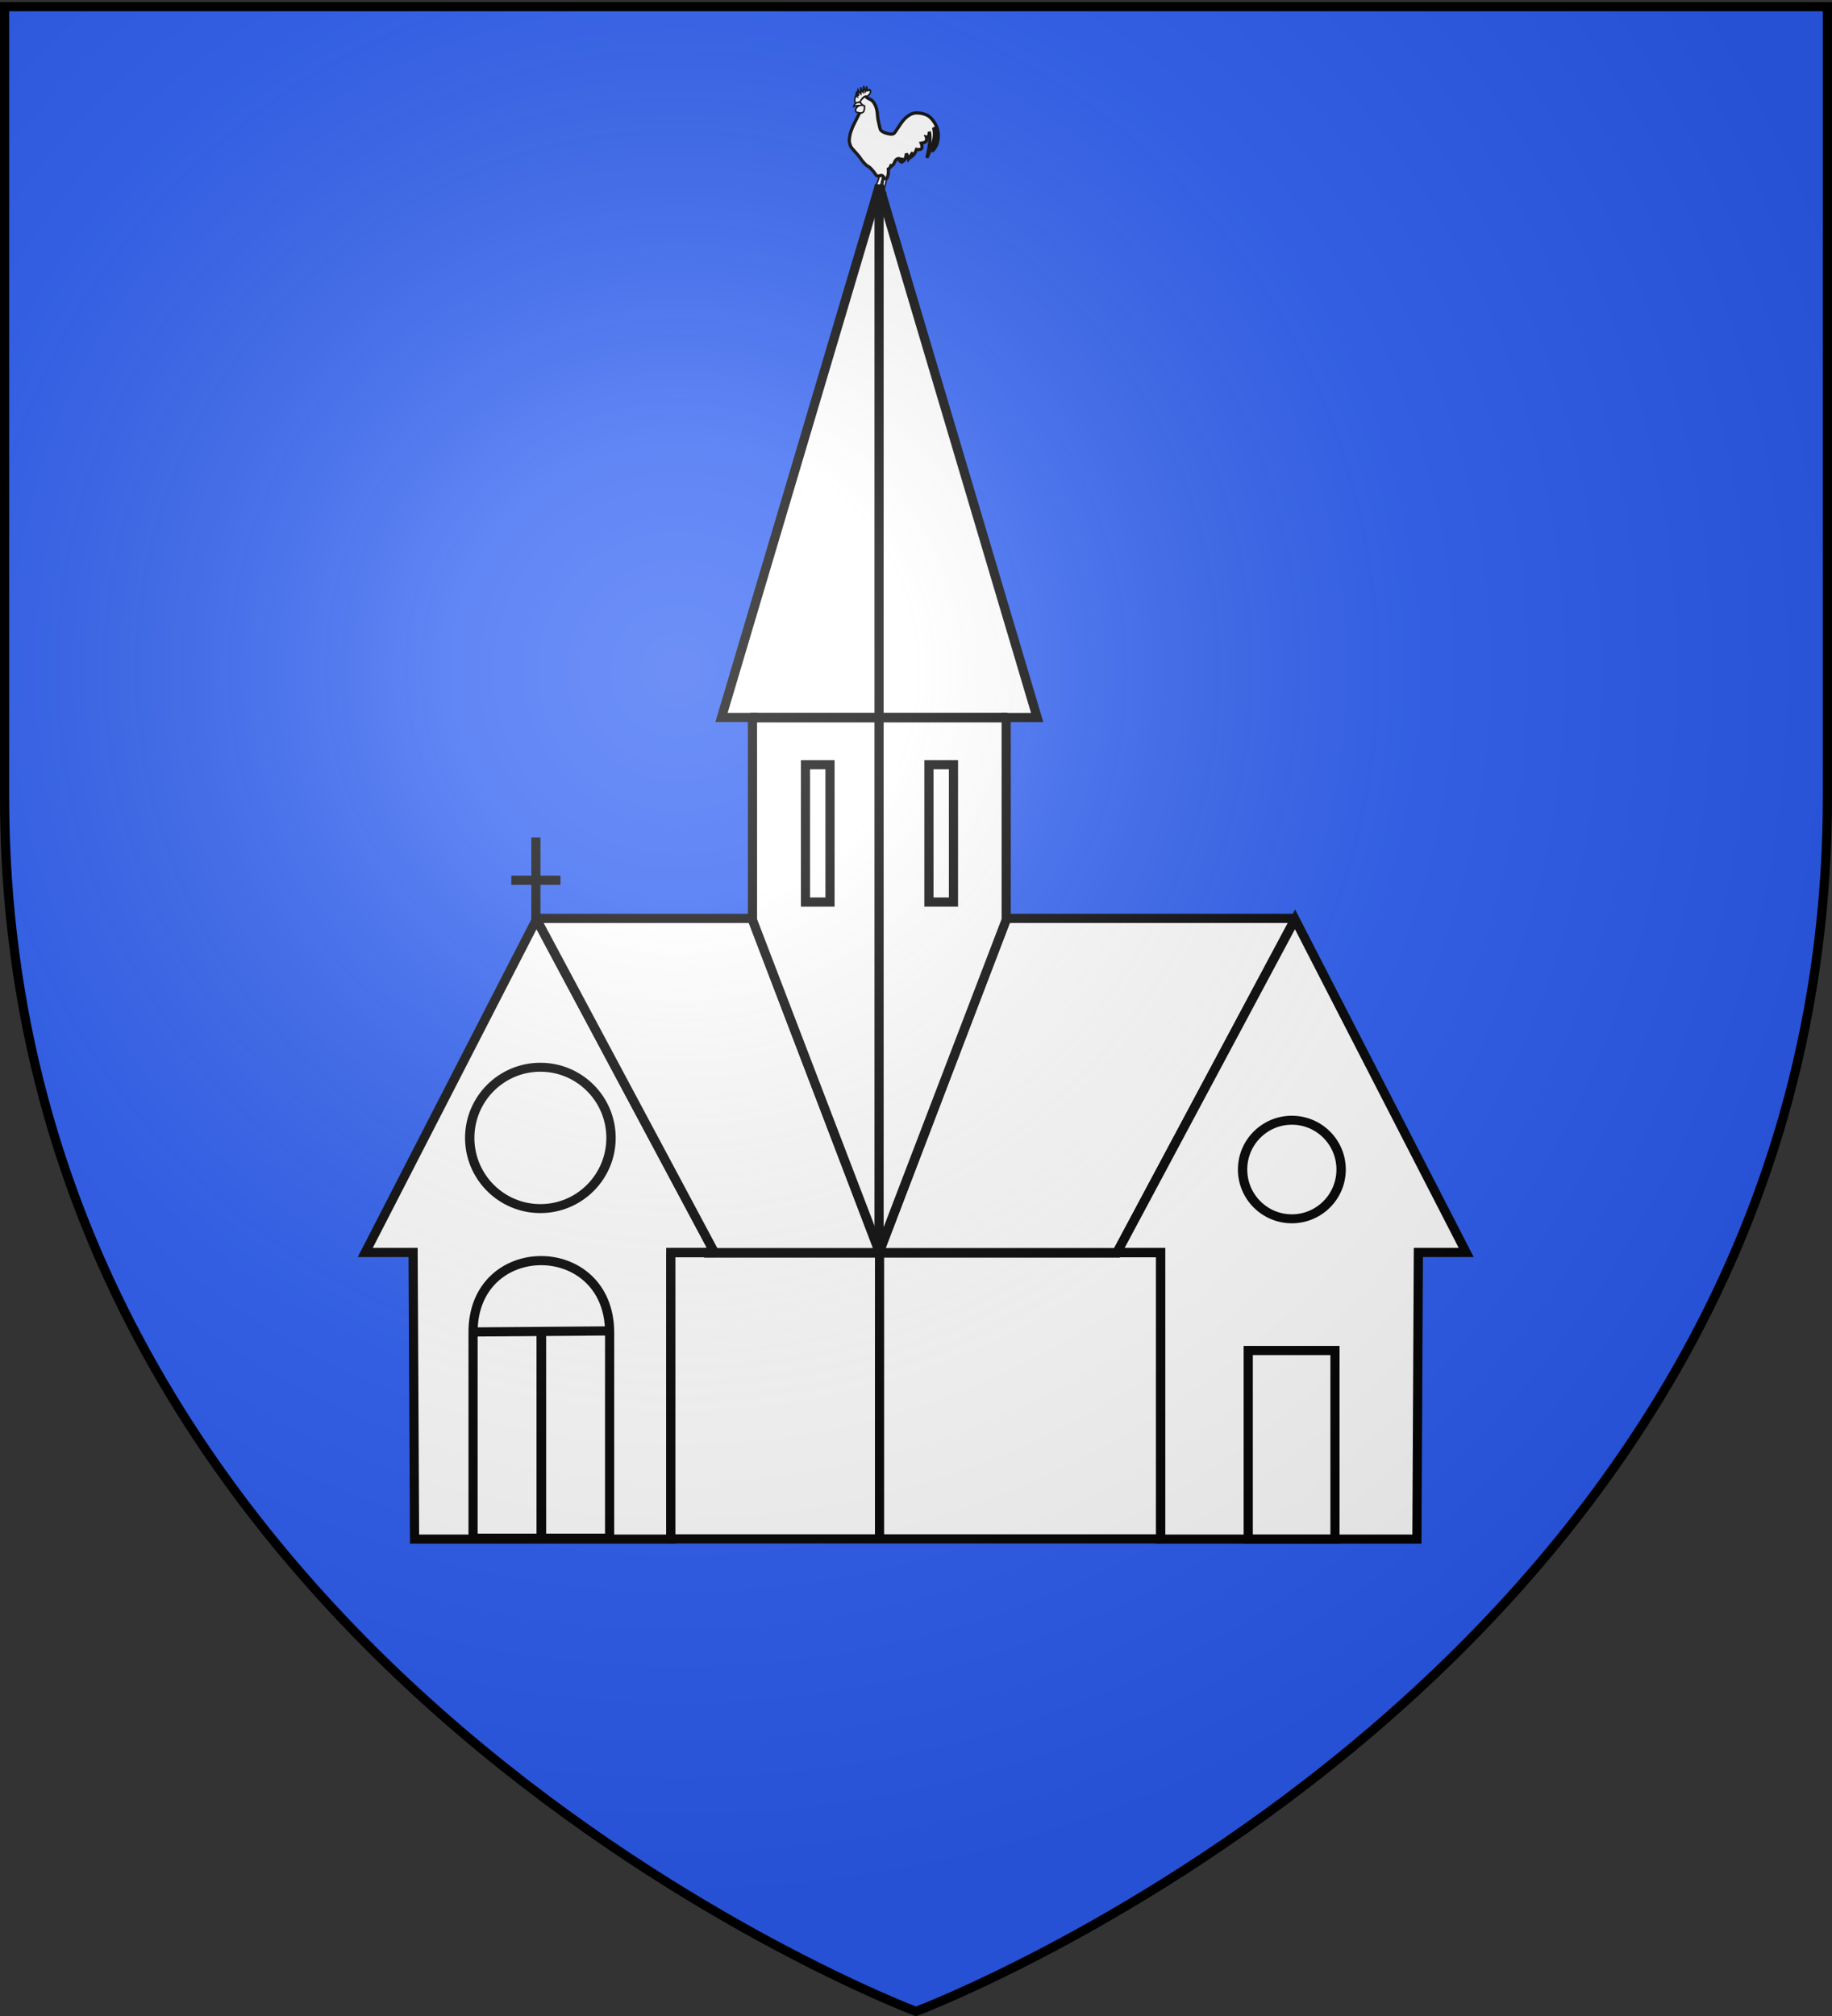 <svg xmlns="http://www.w3.org/2000/svg" xmlns:xlink="http://www.w3.org/1999/xlink" width="600" height="660" version="1.0"><rect width="100%" height="100%" fill="#333333" stroke="none"/><desc>Flag of Canton of Valais (Wallis)</desc><defs><radialGradient xlink:href="#a" id="b" cx="221.445" cy="226.331" r="300" fx="221.445" fy="226.331" gradientTransform="matrix(1.353 0 0 1.349 -77.63 -85.747)" gradientUnits="userSpaceOnUse"/><linearGradient id="a"><stop offset="0" style="stop-color:white;stop-opacity:.314"/><stop offset=".19" style="stop-color:white;stop-opacity:.251"/><stop offset=".6" style="stop-color:#6b6b6b;stop-opacity:.125"/><stop offset="1" style="stop-color:black;stop-opacity:.125"/></linearGradient></defs><g style="display:inline"><path d="M300 658.5s298.5-112.32 298.5-397.772V2.176H1.5v258.552C1.5 546.18 300 658.5 300 658.5" style="fill:#2b5df2;fill-opacity:1;fill-rule:evenodd;stroke:none"/></g><g style="fill:#fff"><path d="M170.064 283.173c1.897.008 3.761 1.855 3.75 5.414v34.453h-7.617v-34.453c.062-3.592 1.971-5.423 3.867-5.414z" style="fill:#fff;fill-opacity:1;fill-rule:evenodd;stroke:#000;stroke-width:3;stroke-linecap:butt;stroke-linejoin:miter;stroke-miterlimit:4;stroke-opacity:1;stroke-dasharray:none;display:inline" transform="translate(88.883 -44.494)scale(1.052)"/><g style="fill:#fff;fill-opacity:1;stroke:#000;stroke-width:1.853;stroke-miterlimit:4;stroke-opacity:1;stroke-dasharray:none"><path d="M386.961 196.252v-16.24M382.238 188.226h9.447" style="fill:#fff;fill-opacity:1;fill-rule:evenodd;stroke:#000;stroke-width:1.76;stroke-linecap:butt;stroke-linejoin:miter;stroke-miterlimit:4;stroke-opacity:1;stroke-dasharray:none" transform="translate(-483.872 -32.574)scale(1.704)"/></g><path d="m44.573 521.269-.455-89.212h-14.89l53.289-103.66 55.42 103.66h-13.605v89.212z" style="fill:#fff;fill-opacity:1;fill-rule:evenodd;stroke:#000;stroke-width:2.851;stroke-linecap:butt;stroke-linejoin:miter;stroke-miterlimit:4;stroke-opacity:1;stroke-dasharray:none;display:inline" transform="translate(88.883 -44.494)scale(1.052)"/><path d="M398.45 246.53c0 3.704-2.876 6.707-6.423 6.707s-6.424-3.003-6.424-6.707 2.876-6.707 6.424-6.707c3.547 0 6.423 3.003 6.423 6.707z" style="fill:#fff;fill-opacity:1;stroke:#000;stroke-width:.851;stroke-linejoin:round;stroke-miterlimit:4;stroke-opacity:1;stroke-dasharray:none" transform="matrix(3.602 0 0 3.45 -1235.102 -477.997)"/><path d="M62.783 520.988h42.516V456.81c-.2-29.584-42.455-29.65-42.516 0z" style="fill:#fff;fill-opacity:1;fill-rule:evenodd;stroke:#000;stroke-width:2.851;stroke-linecap:butt;stroke-linejoin:miter;stroke-miterlimit:4;stroke-opacity:1;stroke-dasharray:none" transform="translate(88.883 -44.494)scale(1.052)"/><g style="fill:#fff"><path d="M190.947 86.924c0 .04-.42 1.633-.7 2.777-.282 1.144-.424 1.799-.424 1.799s.304.235.45.463c.145.228.132.45.132.45l-.159-.186c-4.014 1.434-.583-3.158-.383-5.687z" style="fill:#fff;fill-opacity:1;fill-rule:evenodd;stroke:#000;stroke-width:.475;stroke-linecap:butt;stroke-linejoin:miter;stroke-miterlimit:4;stroke-opacity:1;stroke-dasharray:none" transform="translate(88.358 -33.97)scale(1.052)"/><path d="M192.394 86.74c0 .042-.455 1.772-.76 3.013s-.46 1.952-.46 1.952.33.254.488.502c.158.247.144.488.144.488l-.172-.201s-.111.183-.259.187c-.147.003-.33-.173-.33-.173-3.873.941-1.938 1-.746-1.12.058-.243.388-1.072.617-2.338.23-1.267.302-2.727.302-2.727z" style="fill:#fff;fill-opacity:1;fill-rule:evenodd;stroke:#000;stroke-width:.475;stroke-linecap:butt;stroke-linejoin:miter;stroke-miterlimit:4;stroke-opacity:1;stroke-dasharray:none" transform="translate(88.358 -33.97)scale(1.052)"/><path d="M190.23 86.87s-.92.496-1.429-.041c-.503-.53-.233-.555-1.514-1.921-1.282-1.366-.784-.274-2.392-2.037-.804-.882-.914-1.284-1.682-2.208-.768-.923-2.194-2.368-2.36-2.81-.398-1.069-.588-1.416-.304-3.207.285-1.791 1.441-3.958 1.441-3.958l2.07-4.16-.588-3.045 2.192-1.847.147.941c.675.647 1.71.454 2.624 2.321.913 1.867.578 3.197 1.055 5.236.477 2.04.42 2.078.65 2.537.233.467.927.79 1.583 1.015.65.223 2.04.579 2.597.122.552-.451 1.614-2.491 2.862-3.998 1.275-1.54 2.656-2.232 3.755-2.355 1.053-.117 3.135.193 4.282 1.056 1.2.902 3.009 3.217 2.902 6.048-.105 2.809-.862 3.328-1.096 3.836-.176.384-.893 1.035-.893 1.035s1.259-2.395 1.38-4.262c.122-1.867-.892-3.207-.892-3.207s.598 1.532.08 3.897c-.517 2.364-2.15 5.56-2.15 5.56s.74-3.003.933-5.032-.162-3.085-.162-3.085-.01.933-.244 1.34c-.233.405-.69.283-.69.283s.315.853-.081 1.34-1.502.609-1.502.609.487 1.187.122 1.664c-.366.477-1.583.243-1.583.243s-.284.833-.69 1.421-.934.934-.934.934l.447-1.421-1.38 2.07-.569-1.745s-.142 1.126-.487 1.786-.893.852-.893.852l-.081-1.218s-.502 1.213-.568 1.015c-.061-.182-.406-.852-.406-.852s-.457.01-.853.446c-.395.437-.385.812-.73 1.3-.345.486-.65.649-.65.649l-.04-.61s-.173.64-.406 1.016c-.234.375-.528.487-.528.487s.096 1.177-.122 1.968c-.218.792-.253.939-.71 1.076s-.687-1.196-1.513-1.084z" style="fill:#fff;fill-opacity:1;fill-rule:evenodd;stroke:#000;stroke-width:1;stroke-linecap:butt;stroke-linejoin:miter;stroke-miterlimit:4;stroke-opacity:1;stroke-dasharray:none" transform="translate(88.358 -33.97)scale(1.052)"/><path d="M181.775 65.399s.215-.61.647-.99 1.08-.531 1.08-.531l1.33 1.406s-.881-.158-1.645-.129a5.7 5.7 0 0 0-1.412.244z" style="fill:#fff;fill-opacity:1;fill-rule:evenodd;stroke:#000;stroke-width:.475;stroke-linecap:butt;stroke-linejoin:miter;stroke-miterlimit:4;stroke-opacity:1;stroke-dasharray:none" transform="translate(88.358 -33.97)scale(1.052)"/><path d="M185.104 65.212s.19 1.367-.301 1.895c-.492.527-1.059.333-1.665.215s-.74-.219-.76-.689c-.022-.47.218-.793.674-1.191.455-.398.635-.344 1.148-.402.513-.057.904.172.904.172zM183.503 64.086c-.411.026-1.015.447-1.299-.04s.162-1.908.162-1.908l.447.223s-.198-.335-.244-.629.061-.548.061-.548.137.365.305.568.385.345.365.244c-.02-.102-.198-.553-.244-.995s.061-.77.061-.77.188.466.406.79c.218.325.467.508.467.508l-.02-2.05s.162.62.345 1.015c.182.396.385.568.385.568l.203-2.009s.203.65.325 1.096.162.69.162.69.224-.335.325-.75c.102-.417.081-.914.081-.914s.137.512.203.852.061.508.061.508.31-.056.487-.203c.178-.147.224-.386.224-.386s-.051.33.02.487.264.142.264.142-.016.62-.345 1.056c-.33.436-.975.69-.975.69s-.197-.239-.588 0c-.39.238-.65.548-.974.954-.325.405-.325.67-.325.67s.066.116-.345.141z" style="fill:#fff;fill-opacity:1;fill-rule:evenodd;stroke:#000;stroke-width:.475;stroke-linecap:butt;stroke-linejoin:miter;stroke-miterlimit:4;stroke-opacity:1;stroke-dasharray:none" transform="translate(88.358 -33.97)scale(1.052)"/></g><path d="M228.888 328.087h89.92l-55.595 104.055h13.631v89.06h-87.648v-89.06z" style="fill:#fff;fill-opacity:1;fill-rule:evenodd;stroke:#000;stroke-width:2.851;stroke-linecap:butt;stroke-linejoin:bevel;stroke-miterlimit:4;stroke-opacity:1;stroke-dasharray:none" transform="translate(88.883 -44.494)scale(1.052)"/><path d="M149.639 328.087h-67.25l55.596 104.055h-13.631v89.06h64.977v-89.06z" style="fill:#fff;fill-opacity:1;fill-rule:evenodd;stroke:#000;stroke-width:2.851;stroke-linecap:butt;stroke-linejoin:bevel;stroke-miterlimit:4;stroke-opacity:1;stroke-dasharray:none" transform="translate(88.883 -44.494)scale(1.052)"/><path d="m356.626 521.269.454-89.212h14.89l-53.288-103.66-55.421 103.66h13.606v89.212z" style="fill:#fff;fill-opacity:1;fill-rule:evenodd;stroke:#000;stroke-width:2.851;stroke-linecap:butt;stroke-linejoin:miter;stroke-miterlimit:4;stroke-opacity:1;stroke-dasharray:none;display:inline" transform="translate(88.883 -44.494)scale(1.052)"/><g style="fill:#fff"><path d="M189.343 99.918 140.134 265.56h9.64v63.013l39.57 103.297z" style="fill:#fff;fill-opacity:1;fill-rule:evenodd;stroke:#000;stroke-width:2.851;stroke-linecap:butt;stroke-linejoin:miter;stroke-miterlimit:4;stroke-opacity:1;stroke-dasharray:none;display:inline" transform="translate(88.883 -44.494)scale(1.052)"/><path d="m189.182 431.899 39.575-103.348v-62.975h9.64L189.181 99.944z" style="fill:#fff;fill-rule:evenodd;stroke:#000;stroke-width:2.851;stroke-linecap:butt;stroke-linejoin:miter;stroke-miterlimit:4;stroke-opacity:1;stroke-dasharray:none;display:inline" transform="translate(88.883 -44.494)scale(1.052)"/></g><path d="M212.343 323.01h-7.636v-42.734h7.636z" style="fill:#fff;fill-opacity:1;fill-rule:evenodd;stroke:#000;stroke-width:2.851;stroke-linecap:butt;stroke-linejoin:miter;stroke-miterlimit:4;stroke-opacity:1;stroke-dasharray:none" transform="translate(88.883 -44.494)scale(1.052)"/><path d="M149.17 265.604h79.927M134.703 432.176h129.433M84.04 455.281v66.116" style="fill:#fff;stroke:#000;stroke-width:3;stroke-linecap:butt;stroke-linejoin:miter;stroke-miterlimit:4;stroke-opacity:1;stroke-dasharray:none" transform="translate(88.883 -44.494)scale(1.052)"/><path d="m105.106 456.472-42.772.332" style="fill:#fff;stroke:#000;stroke-width:2.851;stroke-linecap:butt;stroke-linejoin:miter;stroke-miterlimit:4;stroke-opacity:1;stroke-dasharray:none" transform="translate(88.883 -44.494)scale(1.052)"/><g style="fill:#fff"><path d="M398.45 246.53c0 3.704-2.876 6.707-6.423 6.707s-6.424-3.003-6.424-6.707 2.876-6.707 6.424-6.707c3.547 0 6.423 3.003 6.423 6.707z" style="fill:#fff;fill-opacity:1;stroke:#000;stroke-width:1.22;stroke-linejoin:round;stroke-miterlimit:4;stroke-opacity:1;stroke-dasharray:none" transform="matrix(2.512 0 0 2.406 -561.675 -210.274)"/><path d="M-333.101 462.57h27.012v58.675h-27.012z" style="fill:#fff;fill-opacity:1;stroke:#000;stroke-width:2.851;stroke-miterlimit:4;stroke-opacity:1;stroke-dasharray:none" transform="matrix(-1.052 0 0 1.052 86.8 -44.494)"/></g><path d="M173.91 323.01h-7.635v-42.734h7.636z" style="fill:#fff;fill-opacity:1;fill-rule:evenodd;stroke:#000;stroke-width:2.851;stroke-linecap:butt;stroke-linejoin:miter;stroke-miterlimit:4;stroke-opacity:1;stroke-dasharray:none" transform="translate(88.883 -44.494)scale(1.052)"/></g><path d="M300 658.5s298.5-112.32 298.5-397.772V2.176H1.5v258.552C1.5 546.18 300 658.5 300 658.5" style="opacity:1;fill:url(#b);fill-opacity:1;fill-rule:evenodd;stroke:none;stroke-width:1px;stroke-linecap:butt;stroke-linejoin:miter;stroke-opacity:1"/><path d="M300 658.5S1.5 546.18 1.5 260.728V2.176h597v258.552C598.5 546.18 300 658.5 300 658.5z" style="fill:none;stroke:#000;stroke-width:3;stroke-linecap:butt;stroke-linejoin:miter;stroke-miterlimit:4;stroke-opacity:1;stroke-dasharray:none"/></svg>